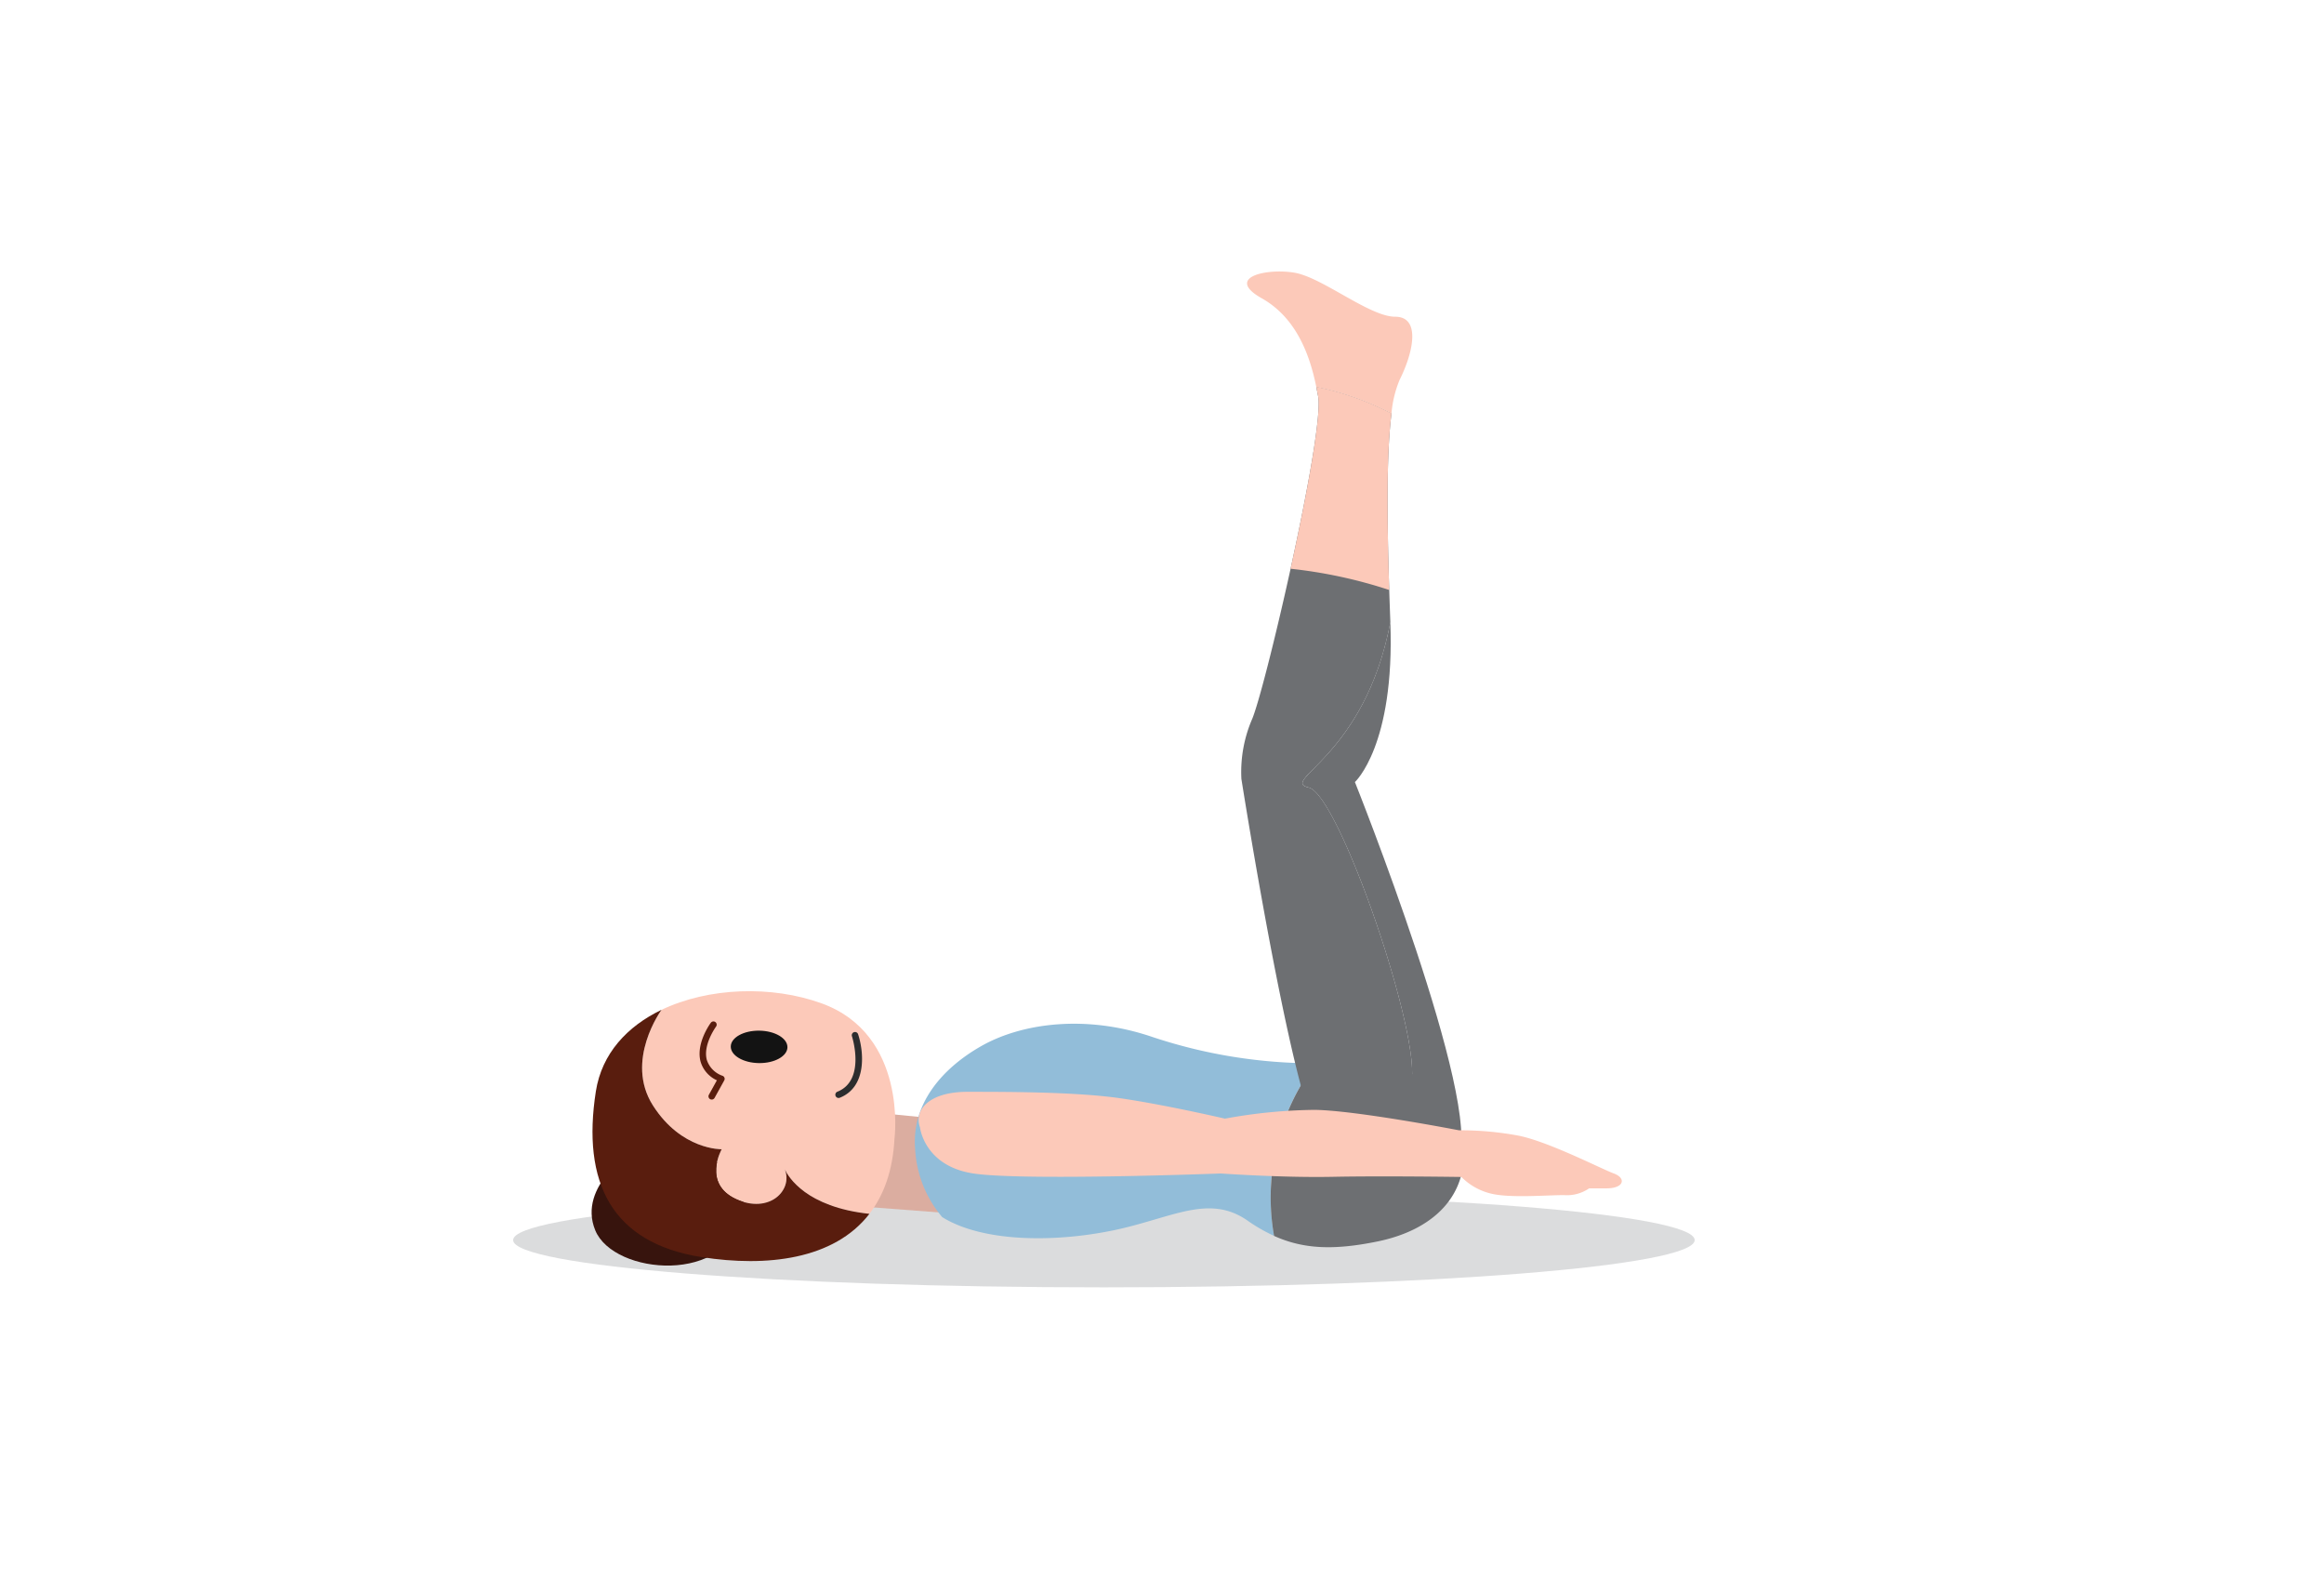 <svg xmlns="http://www.w3.org/2000/svg" xmlns:xlink="http://www.w3.org/1999/xlink" width="380" height="260" viewBox="0 0 380 260">
  <defs>
    <clipPath id="clip-path">
      <rect id="長方形_2179" data-name="長方形 2179" width="193.198" height="166.058" fill="none"/>
    </clipPath>
  </defs>
  <g id="pose_03_02" transform="translate(-801 -3170)">
    <rect id="スクリーンショット_2024-05-30_123717" data-name="スクリーンショット 2024-05-30 123717" width="380" height="260" transform="translate(801 3170)" fill="#fff"/>
    <g id="グループ_26946" data-name="グループ 26946" transform="translate(15 -2457)">
      <g id="グループ_26915" data-name="グループ 26915" transform="translate(869.901 5671.38)" clip-path="url(#clip-path)">
        <path id="パス_125" data-name="パス 125" d="M193.2,328.859c0-4.268-43.249-7.727-96.6-7.727S0,324.592,0,328.859s43.249,7.727,96.6,7.727,96.6-3.46,96.6-7.727" transform="translate(0 -170.529)" fill="#dbdcdd"/>
        <path id="パス_126" data-name="パス 126" d="M34.371,306.057s-9.433,5.821-6.407,13.168,21.941,8.957,24.063-2.894-17.657-10.274-17.657-10.274" transform="translate(-14.532 -162.486)" fill="#37140d"/>
        <path id="パス_127" data-name="パス 127" d="M120.5,293.541l11.2,1.088.424,15.277-19.929-1.513Z" transform="translate(-59.576 -155.877)" fill="#dbada0"/>
        <path id="パス_128" data-name="パス 128" d="M144.515,293.806c6.625,4.125,18.284,4.163,27.872,2.2s15.668-6.073,22.059-1.628a27.5,27.5,0,0,0,4.348,2.505l0-.015a36.345,36.345,0,0,1,6.765-28.193,83.9,83.9,0,0,1-26.679-4.313c-10.786-3.676-21.266-2.3-27.938,1.483s-11.459,9.669-10.835,16.894a18.757,18.757,0,0,0,4.409,11.062" transform="translate(-74.371 -139.241)" fill="#92bdd9"/>
        <path id="パス_129" data-name="パス 129" d="M86.238,274.925c-.268,5.269-1.761,9.3-4.1,12.324h-.011c-10.293-1.095-13.232-6.031-13.81-7.248,1.333,3.411-2.585,7.327-7.983,4.841-5.536-2.552-2.347-8.153-2.347-8.153s-6.566.181-11.247-7.163,1.4-15.613,1.4-15.613h-.021c7.7-3.7,18.068-4.034,26.239-1.058,14.071,5.131,11.884,22.07,11.884,22.07" transform="translate(-23.88 -133.209)" fill="#fcc9b9"/>
        <path id="パス_130" data-name="パス 130" d="M85.155,267.317c-.019,1.464-2.107,2.625-4.666,2.592s-4.616-1.246-4.6-2.709,2.107-2.625,4.664-2.592,4.616,1.245,4.6,2.709" transform="translate(-40.3 -140.512)" fill="#131313"/>
        <path id="パス_131" data-name="パス 131" d="M66.984,274.165a.55.55,0,0,1-.25-.066.53.53,0,0,1-.206-.721l1.309-2.364a4.855,4.855,0,0,1-2.668-3.054c-.8-2.962,1.576-6.218,1.678-6.355a.53.53,0,0,1,.852.631c-.021.03-2.177,2.986-1.508,5.45a4.1,4.1,0,0,0,2.592,2.6.533.533,0,0,1,.295.315.541.541,0,0,1-.038.43l-1.583,2.861a.53.53,0,0,1-.471.272" transform="translate(-34.518 -138.804)" fill="#591d0e"/>
        <path id="パス_132" data-name="パス 132" d="M112.863,275.882a.53.53,0,0,1-.189-1.022c4.68-1.867,2.411-8.974,2.388-9.047a.53.53,0,1,1,1.006-.332c.925,2.8,1.484,8.573-3,10.365a.547.547,0,0,1-.2.036" transform="translate(-59.655 -140.783)" fill="#2c2d2e"/>
        <path id="パス_133" data-name="パス 133" d="M72.952,290.713c-5.8,7.5-16.834,8.727-27.4,7.078C30.738,295.482,25.912,285.517,28.22,270.7c.969-6.213,5.152-10.647,10.71-13.322h.021s-6.074,8.28-1.4,15.613S48.8,280.153,48.8,280.153s-3.19,5.6,2.347,8.153c5.4,2.486,9.317-1.43,7.983-4.84.578,1.217,3.517,6.152,13.809,7.247Z" transform="translate(-14.694 -136.673)" fill="#591d0e"/>
        <path id="パス_134" data-name="パス 134" d="M264.683,303.951l0,.015c4.828,2.181,9.8,2.36,16.9.91,9.226-1.886,14.974-7.582,14.026-16.009s-8.626-14-20-13.26c-1.386.091-2.778.137-4.159.151a36.344,36.344,0,0,0-6.766,28.193" transform="translate(-140.261 -146.319)" fill="#6d6f72"/>
        <path id="パス_136" data-name="パス 136" d="M281.615,154.126c-1.954,7.3-15.192,8.352-15.192,8.352-4.566-7.581-12.542-58.2-12.542-58.2a21.862,21.862,0,0,1,1.692-9.626c1.008-2.2,3.828-13.234,6.353-24.722,2.714-12.363,5.091-25.251,4.5-28.213-.1-.5-.2-1.011-.3-1.528a47.085,47.085,0,0,1,12.3,4.349c-.795,6.231-.776,16.313-.373,28.863.057,1.707.118,3.463.186,5.258-4.186,22.092-18.282,25.9-13.332,27.041s18.663,41.127,16.712,48.426" transform="translate(-134.801 -21.341)" fill="#6d6f72"/>
        <path id="パス_137" data-name="パス 137" d="M280.84,17.711a18.336,18.336,0,0,0-1.333,5.485,47.1,47.1,0,0,0-12.3-4.347c-1.079-5.365-3.347-11.339-8.906-14.466-6.091-3.43.764-4.954,5.331-4.189s12.29,7.2,16.48,7.2,3.014,5.746.726,10.318" transform="translate(-135.886 0)" fill="#fcc9b9"/>
        <path id="パス_138" data-name="パス 138" d="M300.648,210.043c-4.156,9.081-18.315,3.575-22.887-4,0,0,13.237-1.055,15.189-8.354s-11.759-47.285-16.712-48.427,9.147-4.949,13.333-27.038c.76,20.183-5.792,26.137-5.792,26.137s21.03,52.6,16.87,61.684" transform="translate(-146.136 -64.902)" fill="#6d6f72"/>
        <path id="パス_139" data-name="パス 139" d="M287.193,73.4A78.143,78.143,0,0,0,271.07,69.93c2.714-12.363,5.09-25.251,4.5-28.212-.1-.5-.2-1.012-.3-1.528a47.1,47.1,0,0,1,12.3,4.349c-.794,6.231-.775,16.313-.372,28.863" transform="translate(-143.944 -21.341)" fill="#fcc9b9"/>
      </g>
      <path id="パス_188" data-name="パス 188" d="M1.127,204.886s.675,6.293,8.663,7.542,40.529.011,40.529.011,10.041.714,18.322.547,21.022.025,21.022.025a10.158,10.158,0,0,0,4.861,2.724c3.1.75,9.015.241,11.9.241a6.416,6.416,0,0,0,4.124-1.105H113.4c2.858,0,3.253-1.668,1.183-2.432s-10.744-5.246-15.673-6.2a51.926,51.926,0,0,0-9.645-.858s-16.784-3.247-23.585-3.34A85.241,85.241,0,0,0,51,203.476s-9.857-2.288-17.151-3.337S15.314,199.09,8.907,199.09s-8.768,3.057-7.78,5.8" transform="translate(935.295 5606.382)" fill="#fcc9b9"/>
    </g>
  </g>
</svg>
